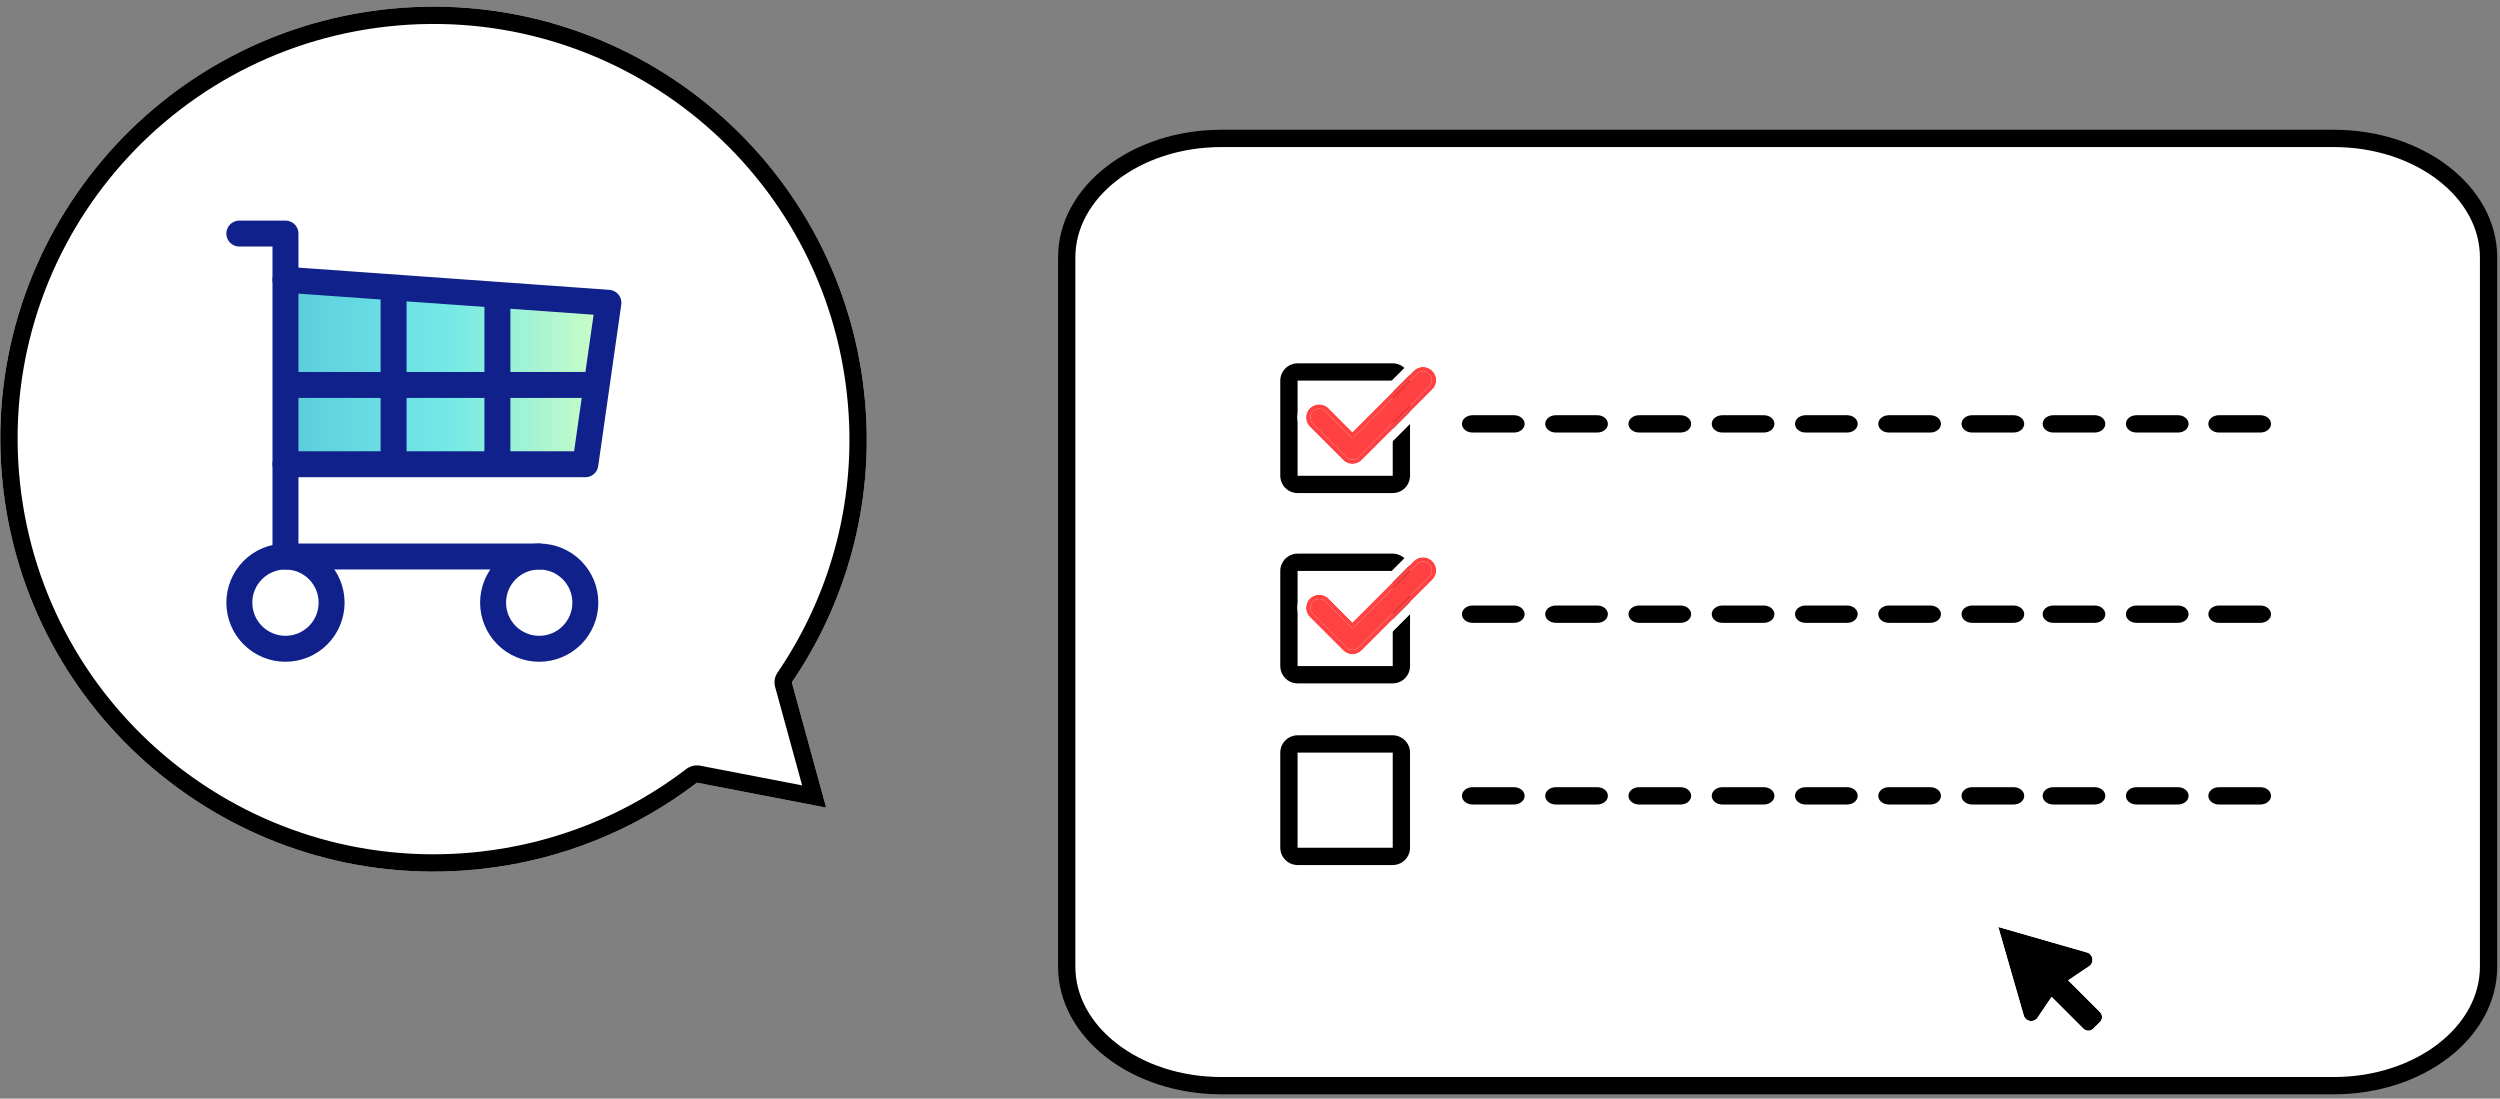<svg width="289" height="127" viewBox="0 0 289 127" fill="none" xmlns="http://www.w3.org/2000/svg">
<rect x="0" y="0" width="289" height="127" fill="#808080" stroke="none"/>
<path d="M44.664 1.066C72.155 -1.92 96.883 17.904 99.894 45.35C101.245 57.651 98.001 69.395 91.534 78.879L95.505 93.362L80.566 90.478C73.544 95.85 65.011 99.433 55.571 100.458C28.079 103.449 3.352 83.621 0.338 56.174C-2.677 28.727 17.168 4.056 44.66 1.066L44.664 1.066Z" fill="white"/>
<path d="M99.893 45.35C96.906 18.118 72.54 -1.609 45.308 1.001L44.664 1.067L44.66 1.066C17.168 4.056 -2.676 28.727 0.338 56.174L0.412 56.816C3.712 83.716 27.909 103.118 54.928 100.525L55.572 100.459C65.012 99.434 73.544 95.851 80.566 90.478L95.505 93.362L91.535 78.879C97.799 69.691 101.039 58.383 100.007 46.501L99.893 45.35ZM44.88 3.055C71.071 0.21 94.644 18.926 97.834 44.952L97.905 45.569C99.202 57.378 96.09 68.647 89.882 77.752L89.769 77.939C89.531 78.388 89.47 78.913 89.606 79.409L92.726 90.788L80.945 88.515L80.734 88.485C80.241 88.444 79.747 88.586 79.35 88.89C72.611 94.046 64.421 97.486 55.355 98.471L54.737 98.534C28.588 101.044 5.197 82.098 2.326 55.956C-0.567 29.619 18.469 5.938 44.854 3.056C44.862 3.055 44.871 3.056 44.88 3.055Z" fill="black"/>
<path d="M27.667 69.666C27.667 71.081 28.229 72.437 29.229 73.438C30.229 74.438 31.586 75 33 75C34.415 75 35.771 74.438 36.772 73.438C37.772 72.437 38.334 71.081 38.334 69.666C38.334 68.252 37.772 66.895 36.772 65.895C35.771 64.895 34.415 64.333 33 64.333C31.586 64.333 30.229 64.895 29.229 65.895C28.229 66.895 27.667 68.252 27.667 69.666Z" stroke="#10218B" stroke-width="3" stroke-linecap="round" stroke-linejoin="round"/>
<path d="M57 69.666C57 71.081 57.562 72.437 58.562 73.438C59.562 74.438 60.919 75 62.333 75C63.748 75 65.104 74.438 66.105 73.438C67.105 72.437 67.667 71.081 67.667 69.666C67.667 68.252 67.105 66.895 66.105 65.895C65.104 64.895 63.748 64.333 62.333 64.333C60.919 64.333 59.562 64.895 58.562 65.895C57.562 66.895 57 68.252 57 69.666Z" stroke="#10218B" stroke-width="3" stroke-linecap="round" stroke-linejoin="round"/>
<path d="M33 32.333L70.333 35L67.667 53.666H33" fill="url(#paint0_linear_9223_261733)"/>
<path d="M33 32.333L70.333 35L67.667 53.666H33" stroke="#10218B" stroke-width="3" stroke-linecap="round" stroke-linejoin="round"/>
<path d="M62.334 64.333H33V27H27.667" stroke="#10218B" stroke-width="3" stroke-linecap="round" stroke-linejoin="round"/>
<line x1="33" y1="44.5" x2="69" y2="44.5" stroke="#10218B" stroke-width="3"/>
<line x1="45.5" y1="33" x2="45.5" y2="53" stroke="#10218B" stroke-width="3"/>
<line x1="57.5" y1="33" x2="57.5" y2="53" stroke="#10218B" stroke-width="3"/>
<path d="M141.205 16H269.789C279.669 16 287.678 22.157 287.678 29.753V111.75C287.678 119.346 279.669 125.503 269.789 125.503H171.544H151.272H147.571H141.201C131.321 125.503 123.312 119.346 123.312 111.75V99.5V29.753C123.312 22.157 131.321 16 141.201 16H141.205Z" fill="white"/>
<path d="M124.312 29.753C124.312 26.33 126.114 23.163 129.161 20.82C132.209 18.477 136.462 17 141.2 17H269.789C274.528 17 278.781 18.477 281.829 20.82C284.876 23.163 286.678 26.33 286.678 29.753V111.75C286.678 115.173 284.876 118.34 281.829 120.683C278.781 123.026 274.528 124.503 269.789 124.503H141.2C136.462 124.503 132.209 123.026 129.161 120.683C126.114 118.34 124.312 115.173 124.312 111.75V29.753ZM122.312 111.75C122.312 115.923 124.515 119.632 127.942 122.268C131.369 124.902 136.059 126.503 141.2 126.503H269.789C274.93 126.503 279.621 124.902 283.048 122.268C286.475 119.632 288.678 115.923 288.678 111.75V29.753C288.678 25.58 286.475 21.87 283.048 19.235C279.621 16.601 274.93 15 269.789 15H141.2C136.059 15 131.369 16.601 127.942 19.235C124.515 21.87 122.312 25.58 122.312 29.753V111.75Z" fill="black"/>
<path d="M161 55V57H150V55H161ZM161 44H150V57L149.796 56.989C148.854 56.894 148.106 56.146 148.011 55.204L148 55V44C148 42.964 148.787 42.113 149.796 42.011L150 42H161L161.204 42.011C162.213 42.113 163 42.964 163 44V55L162.989 55.204C162.894 56.146 162.146 56.894 161.204 56.989L161 57V44Z" fill="black"/>
<path fill-rule="evenodd" clip-rule="evenodd" d="M169 49C169 48.448 169.545 48 170.217 48H175.03C175.702 48 176.247 48.448 176.247 49C176.247 49.552 175.702 50 175.03 50H170.217C169.545 50 169 49.552 169 49ZM178.626 49C178.626 48.448 179.17 48 179.843 48H184.655C185.327 48 185.872 48.448 185.872 49C185.872 49.552 185.327 50 184.655 50H179.843C179.17 50 178.626 49.552 178.626 49ZM188.251 49C188.251 48.448 188.796 48 189.468 48H194.281C194.953 48 195.498 48.448 195.498 49C195.498 49.552 194.953 50 194.281 50H189.468C188.796 50 188.251 49.552 188.251 49ZM197.877 49C197.877 48.448 198.421 48 199.094 48H203.906C204.579 48 205.123 48.448 205.123 49C205.123 49.552 204.579 50 203.906 50H199.094C198.421 50 197.877 49.552 197.877 49ZM207.502 49C207.502 48.448 208.047 48 208.719 48H213.532C214.204 48 214.749 48.448 214.749 49C214.749 49.552 214.204 50 213.532 50H208.719C208.047 50 207.502 49.552 207.502 49ZM217.128 49C217.128 48.448 217.673 48 218.345 48H223.157C223.83 48 224.374 48.448 224.374 49C224.374 49.552 223.83 50 223.157 50H218.345C217.673 50 217.128 49.552 217.128 49ZM226.753 49C226.753 48.448 227.298 48 227.97 48H232.783C233.455 48 234 48.448 234 49C234 49.552 233.455 50 232.783 50H227.97C227.298 50 226.753 49.552 226.753 49Z" fill="black"/>
<path d="M236.128 49C236.128 48.448 236.673 48 237.345 48H242.157C242.83 48 243.374 48.448 243.374 49C243.374 49.552 242.83 50 242.157 50H237.345C236.673 50 236.128 49.552 236.128 49Z" fill="black"/>
<path d="M245.753 49C245.753 48.448 246.298 48 246.97 48H251.783C252.455 48 253 48.448 253 49C253 49.552 252.455 50 251.783 50H246.97C246.298 50 245.753 49.552 245.753 49Z" fill="black"/>
<path d="M255.283 49C255.283 48.448 255.828 48 256.5 48H261.313C261.985 48 262.53 48.448 262.53 49C262.53 49.552 261.985 50 261.313 50H256.5C255.828 50 255.283 49.552 255.283 49Z" fill="black"/>
<g clip-path="url(#clip0_9223_261733)">
<path d="M165.21 43.21C165.117 43.116 165.006 43.042 164.884 42.991C164.762 42.94 164.632 42.914 164.5 42.914C164.368 42.914 164.237 42.94 164.115 42.991C163.993 43.042 163.883 43.116 163.79 43.21L156.34 50.67L153.21 47.53C153.113 47.437 152.999 47.363 152.874 47.314C152.75 47.265 152.616 47.241 152.482 47.243C152.348 47.245 152.215 47.274 152.092 47.328C151.969 47.381 151.858 47.458 151.765 47.555C151.671 47.651 151.598 47.765 151.549 47.89C151.5 48.015 151.476 48.148 151.478 48.282C151.48 48.417 151.509 48.549 151.562 48.672C151.616 48.795 151.693 48.907 151.79 49L155.63 52.84C155.723 52.934 155.833 53.008 155.955 53.059C156.077 53.109 156.208 53.136 156.34 53.136C156.472 53.136 156.602 53.109 156.724 53.059C156.846 53.008 156.957 52.934 157.05 52.84L165.21 44.68C165.311 44.586 165.392 44.473 165.448 44.346C165.503 44.22 165.532 44.083 165.532 43.945C165.532 43.807 165.503 43.67 165.448 43.544C165.392 43.417 165.311 43.303 165.21 43.21Z" fill="#FF4141"/>
<path d="M165.532 43.945C165.532 43.841 165.515 43.739 165.484 43.641L165.448 43.544C165.406 43.449 165.35 43.362 165.281 43.284L165.21 43.21C165.14 43.14 165.061 43.08 164.974 43.033L164.884 42.991C164.793 42.953 164.696 42.929 164.598 42.919L164.5 42.914C164.368 42.914 164.237 42.94 164.115 42.991L164.026 43.033C163.939 43.08 163.859 43.14 163.79 43.21L156.34 50.67L153.21 47.53C153.137 47.46 153.055 47.401 152.966 47.355L152.874 47.314C152.781 47.277 152.682 47.254 152.582 47.246L152.482 47.243C152.348 47.245 152.215 47.274 152.092 47.328L152.002 47.372C151.915 47.421 151.835 47.483 151.765 47.555L151.698 47.631C151.636 47.709 151.586 47.797 151.549 47.89L151.517 47.985C151.489 48.082 151.476 48.182 151.478 48.282C151.48 48.417 151.509 48.549 151.562 48.672C151.616 48.795 151.693 48.907 151.79 49L155.63 52.84C155.723 52.934 155.833 53.008 155.955 53.059C156.047 53.097 156.143 53.121 156.241 53.131L156.34 53.136C156.439 53.136 156.537 53.12 156.631 53.092L156.724 53.059C156.846 53.008 156.957 52.934 157.05 52.84L165.21 44.68C165.286 44.61 165.351 44.528 165.402 44.438L165.448 44.346C165.489 44.251 165.516 44.15 165.527 44.048L165.532 43.945ZM166.031 43.945C166.031 44.152 165.989 44.357 165.905 44.547C165.825 44.73 165.708 44.895 165.563 45.032L165.564 45.033L157.404 53.193C157.264 53.333 157.098 53.445 156.916 53.52C156.734 53.596 156.538 53.636 156.34 53.636C156.142 53.636 155.946 53.597 155.763 53.52C155.58 53.444 155.414 53.333 155.275 53.192L151.436 49.353L151.437 49.352C151.296 49.215 151.182 49.052 151.104 48.871C151.024 48.688 150.981 48.491 150.978 48.291C150.974 48.091 151.011 47.893 151.084 47.707C151.157 47.521 151.267 47.351 151.405 47.207C151.544 47.063 151.71 46.949 151.893 46.869C152.076 46.789 152.273 46.747 152.473 46.743C152.673 46.74 152.872 46.775 153.058 46.849C153.197 46.904 153.328 46.979 153.445 47.071L153.557 47.17L153.564 47.177L156.339 49.961L163.436 42.856C163.575 42.716 163.741 42.605 163.923 42.529C164.106 42.453 164.301 42.414 164.499 42.414C164.697 42.414 164.894 42.453 165.076 42.529C165.259 42.605 165.425 42.717 165.565 42.857L165.564 42.858C165.708 42.996 165.825 43.16 165.905 43.343C165.989 43.532 166.031 43.738 166.031 43.945Z" fill="#FF4141"/>
<path d="M166.032 43.945C166.032 43.738 165.989 43.532 165.906 43.343C165.825 43.16 165.709 42.996 165.564 42.858L165.565 42.857C165.425 42.717 165.259 42.605 165.077 42.529C164.894 42.453 164.697 42.414 164.499 42.414C164.302 42.414 164.106 42.453 163.923 42.529C163.741 42.605 163.575 42.717 163.436 42.856L156.339 49.961L153.564 47.177L153.557 47.17L153.445 47.071C153.328 46.979 153.197 46.904 153.058 46.849C152.872 46.775 152.673 46.74 152.473 46.743C152.273 46.747 152.076 46.79 151.893 46.869C151.71 46.949 151.544 47.064 151.406 47.207C151.267 47.351 151.158 47.521 151.084 47.707C151.011 47.893 150.974 48.091 150.978 48.291C150.981 48.491 151.024 48.688 151.104 48.871C151.182 49.052 151.296 49.215 151.437 49.352L151.436 49.353L155.275 53.192C155.414 53.333 155.58 53.444 155.763 53.52C155.946 53.597 156.142 53.636 156.34 53.636C156.538 53.636 156.734 53.596 156.916 53.52C157.099 53.445 157.265 53.333 157.404 53.193L165.564 45.033L165.563 45.032C165.708 44.895 165.825 44.73 165.906 44.547C165.968 44.405 166.008 44.254 166.024 44.1L166.032 43.945ZM156.494 53.122C156.489 53.123 156.484 53.123 156.48 53.124C156.484 53.123 156.489 53.123 156.494 53.122ZM156.114 53.108C156.101 53.105 156.089 53.102 156.077 53.099C156.089 53.102 156.101 53.105 156.114 53.108ZM153.081 47.426C153.09 47.431 153.098 47.437 153.106 47.443C153.098 47.437 153.09 47.431 153.081 47.426ZM152.718 47.268C152.727 47.269 152.735 47.271 152.744 47.273C152.735 47.271 152.727 47.269 152.718 47.268ZM165.327 44.55C165.319 44.559 165.312 44.569 165.304 44.578C165.312 44.569 165.319 44.559 165.327 44.55ZM165.502 44.18C165.499 44.193 165.496 44.206 165.493 44.219C165.496 44.206 165.499 44.193 165.502 44.18ZM165.517 43.779C165.518 43.787 165.519 43.795 165.52 43.803C165.519 43.795 165.518 43.787 165.517 43.779ZM165.364 43.393C165.37 43.403 165.377 43.413 165.383 43.423C165.377 43.413 165.37 43.403 165.364 43.393ZM165.078 43.099C165.092 43.109 165.106 43.119 165.12 43.13C165.106 43.119 165.092 43.109 165.078 43.099ZM163.886 43.125C163.896 43.117 163.907 43.109 163.917 43.102C163.907 43.109 163.896 43.117 163.886 43.125ZM164.725 42.94C164.737 42.943 164.75 42.947 164.762 42.95C164.75 42.947 164.737 42.943 164.725 42.94ZM167.019 44.203C166.994 44.441 166.933 44.674 166.841 44.897L166.978 45.033L158.111 53.9C157.937 54.075 157.739 54.222 157.523 54.338L157.301 54.443C157.073 54.538 156.832 54.599 156.587 54.623L156.34 54.636C156.011 54.636 155.684 54.57 155.379 54.443H155.378C155.076 54.317 154.8 54.133 154.568 53.899L150.022 49.353L150.165 49.21C150.08 49 150.021 48.781 149.995 48.556L149.978 48.309C149.972 47.975 150.034 47.647 150.155 47.341L150.256 47.115C150.369 46.895 150.514 46.692 150.687 46.513V46.512L150.868 46.343C151.056 46.183 151.267 46.051 151.495 45.952L151.726 45.864C151.961 45.788 152.207 45.748 152.455 45.743H152.456L152.703 45.751C152.949 45.771 153.193 45.827 153.425 45.918L153.595 45.993C153.707 46.047 153.814 46.108 153.916 46.178L154.066 46.287L154.085 46.303L154.105 46.32L154.217 46.419L154.242 46.44L154.264 46.463L154.272 46.471L156.339 48.545L162.729 42.149C162.961 41.917 163.236 41.732 163.538 41.606H163.539L163.771 41.523C164.007 41.451 164.252 41.414 164.499 41.414L164.745 41.426C164.909 41.442 165.071 41.474 165.229 41.523L165.461 41.606L165.684 41.712C165.901 41.828 166.1 41.977 166.275 42.153L166.977 42.86L166.841 42.994C166.966 43.296 167.032 43.619 167.032 43.945L167.019 44.203Z" fill="white"/>
</g>
<path d="M161 77V79H150V77H161ZM161 66H150V79L149.796 78.989C148.854 78.894 148.106 78.146 148.011 77.204L148 77V66C148 64.964 148.787 64.113 149.796 64.011L150 64H161L161.204 64.011C162.213 64.113 163 64.964 163 66V77L162.989 77.204C162.894 78.146 162.146 78.894 161.204 78.989L161 79V66Z" fill="black"/>
<path fill-rule="evenodd" clip-rule="evenodd" d="M169 71C169 70.448 169.545 70 170.217 70H175.03C175.702 70 176.247 70.448 176.247 71C176.247 71.552 175.702 72 175.03 72H170.217C169.545 72 169 71.552 169 71ZM178.626 71C178.626 70.448 179.17 70 179.843 70H184.655C185.327 70 185.872 70.448 185.872 71C185.872 71.552 185.327 72 184.655 72H179.843C179.17 72 178.626 71.552 178.626 71ZM188.251 71C188.251 70.448 188.796 70 189.468 70H194.281C194.953 70 195.498 70.448 195.498 71C195.498 71.552 194.953 72 194.281 72H189.468C188.796 72 188.251 71.552 188.251 71ZM197.877 71C197.877 70.448 198.421 70 199.094 70H203.906C204.579 70 205.123 70.448 205.123 71C205.123 71.552 204.579 72 203.906 72H199.094C198.421 72 197.877 71.552 197.877 71ZM207.502 71C207.502 70.448 208.047 70 208.719 70H213.532C214.204 70 214.749 70.448 214.749 71C214.749 71.552 214.204 72 213.532 72H208.719C208.047 72 207.502 71.552 207.502 71ZM217.128 71C217.128 70.448 217.673 70 218.345 70H223.157C223.83 70 224.374 70.448 224.374 71C224.374 71.552 223.83 72 223.157 72H218.345C217.673 72 217.128 71.552 217.128 71ZM226.753 71C226.753 70.448 227.298 70 227.97 70H232.783C233.455 70 234 70.448 234 71C234 71.552 233.455 72 232.783 72H227.97C227.298 72 226.753 71.552 226.753 71Z" fill="black"/>
<path d="M236.128 71C236.128 70.448 236.673 70 237.345 70H242.157C242.83 70 243.374 70.448 243.374 71C243.374 71.552 242.83 72 242.157 72H237.345C236.673 72 236.128 71.552 236.128 71Z" fill="black"/>
<path d="M245.753 71C245.753 70.448 246.298 70 246.97 70H251.783C252.455 70 253 70.448 253 71C253 71.552 252.455 72 251.783 72H246.97C246.298 72 245.753 71.552 245.753 71Z" fill="black"/>
<path d="M255.283 71C255.283 70.448 255.828 70 256.5 70H261.313C261.985 70 262.53 70.448 262.53 71C262.53 71.552 261.985 72 261.313 72H256.5C255.828 72 255.283 71.552 255.283 71Z" fill="black"/>
<g clip-path="url(#clip1_9223_261733)">
<path d="M165.21 65.21C165.117 65.116 165.006 65.042 164.884 64.991C164.762 64.94 164.632 64.914 164.5 64.914C164.368 64.914 164.237 64.94 164.115 64.991C163.993 65.042 163.883 65.116 163.79 65.21L156.34 72.67L153.21 69.53C153.113 69.437 152.999 69.363 152.874 69.314C152.75 69.265 152.616 69.241 152.482 69.243C152.348 69.245 152.215 69.274 152.092 69.328C151.969 69.381 151.858 69.458 151.765 69.555C151.671 69.651 151.598 69.765 151.549 69.89C151.5 70.015 151.476 70.148 151.478 70.282C151.48 70.417 151.509 70.549 151.562 70.672C151.616 70.795 151.693 70.907 151.79 71L155.63 74.84C155.723 74.934 155.833 75.008 155.955 75.059C156.077 75.109 156.208 75.136 156.34 75.136C156.472 75.136 156.602 75.109 156.724 75.059C156.846 75.008 156.957 74.934 157.05 74.84L165.21 66.68C165.311 66.586 165.392 66.473 165.448 66.346C165.503 66.22 165.532 66.083 165.532 65.945C165.532 65.807 165.503 65.67 165.448 65.544C165.392 65.417 165.311 65.303 165.21 65.21Z" fill="#FF4141"/>
<path d="M165.532 65.945C165.532 65.841 165.515 65.739 165.484 65.641L165.448 65.544C165.406 65.449 165.35 65.362 165.281 65.284L165.21 65.21C165.14 65.14 165.061 65.08 164.974 65.033L164.884 64.991C164.793 64.953 164.696 64.929 164.598 64.919L164.5 64.914C164.368 64.914 164.237 64.94 164.115 64.991L164.026 65.033C163.939 65.08 163.859 65.14 163.79 65.21L156.34 72.67L153.21 69.53C153.137 69.46 153.055 69.401 152.966 69.356L152.874 69.314C152.781 69.277 152.682 69.254 152.582 69.246L152.482 69.243C152.348 69.245 152.215 69.274 152.092 69.328L152.002 69.372C151.915 69.421 151.835 69.483 151.765 69.555L151.698 69.631C151.636 69.709 151.586 69.797 151.549 69.89L151.517 69.985C151.489 70.082 151.476 70.182 151.478 70.282C151.48 70.417 151.509 70.549 151.562 70.672C151.616 70.795 151.693 70.907 151.79 71L155.63 74.84C155.723 74.934 155.833 75.008 155.955 75.059C156.047 75.097 156.143 75.121 156.241 75.131L156.34 75.136C156.439 75.136 156.537 75.121 156.631 75.092L156.724 75.059C156.846 75.008 156.957 74.934 157.05 74.84L165.21 66.68C165.286 66.61 165.351 66.528 165.402 66.439L165.448 66.346C165.489 66.251 165.516 66.15 165.527 66.048L165.532 65.945ZM166.031 65.945C166.031 66.152 165.989 66.357 165.905 66.547C165.825 66.73 165.708 66.895 165.563 67.032L165.564 67.033L157.404 75.193C157.264 75.333 157.098 75.445 156.916 75.52C156.734 75.597 156.538 75.636 156.34 75.636C156.142 75.636 155.946 75.597 155.763 75.52C155.58 75.444 155.414 75.333 155.275 75.192L151.436 71.353L151.437 71.353C151.296 71.215 151.182 71.052 151.104 70.871C151.024 70.688 150.981 70.491 150.978 70.291C150.974 70.091 151.011 69.893 151.084 69.707C151.157 69.521 151.267 69.351 151.405 69.207C151.544 69.064 151.71 68.949 151.893 68.869C152.076 68.79 152.273 68.747 152.473 68.743C152.673 68.74 152.872 68.775 153.058 68.849C153.197 68.904 153.328 68.979 153.445 69.071L153.557 69.17L153.564 69.177L156.339 71.961L163.436 64.856C163.575 64.716 163.741 64.605 163.923 64.529C164.106 64.453 164.301 64.414 164.499 64.414C164.697 64.414 164.894 64.453 165.076 64.529C165.259 64.605 165.425 64.717 165.565 64.857L165.564 64.858C165.708 64.996 165.825 65.16 165.905 65.343C165.989 65.532 166.031 65.738 166.031 65.945Z" fill="#FF4141"/>
<path d="M166.032 65.945C166.032 65.738 165.989 65.532 165.906 65.343C165.825 65.16 165.709 64.996 165.564 64.858L165.565 64.857C165.425 64.717 165.259 64.605 165.077 64.529C164.894 64.453 164.697 64.414 164.499 64.414C164.302 64.414 164.106 64.453 163.923 64.529C163.741 64.605 163.575 64.716 163.436 64.856L156.339 71.961L153.564 69.177L153.557 69.17L153.445 69.071C153.328 68.979 153.197 68.903 153.058 68.849C152.872 68.775 152.673 68.74 152.473 68.743C152.273 68.747 152.076 68.79 151.893 68.869C151.71 68.949 151.544 69.064 151.406 69.207C151.267 69.351 151.158 69.521 151.084 69.707C151.011 69.893 150.974 70.091 150.978 70.291C150.981 70.491 151.024 70.688 151.104 70.871C151.182 71.052 151.296 71.215 151.437 71.353L151.436 71.353L155.275 75.192C155.414 75.333 155.58 75.444 155.763 75.52C155.946 75.597 156.142 75.636 156.34 75.636C156.538 75.636 156.734 75.597 156.916 75.52C157.099 75.445 157.265 75.333 157.404 75.193L165.564 67.033L165.563 67.032C165.708 66.895 165.825 66.73 165.906 66.547C165.968 66.405 166.008 66.254 166.024 66.1L166.032 65.945ZM156.494 75.122C156.489 75.123 156.484 75.123 156.48 75.124C156.484 75.123 156.489 75.123 156.494 75.122ZM156.114 75.108C156.101 75.106 156.089 75.102 156.077 75.099C156.089 75.102 156.101 75.106 156.114 75.108ZM153.081 69.426C153.09 69.431 153.098 69.437 153.106 69.443C153.098 69.437 153.09 69.431 153.081 69.426ZM152.718 69.268C152.727 69.269 152.735 69.271 152.744 69.273C152.735 69.271 152.727 69.269 152.718 69.268ZM165.327 66.55C165.319 66.559 165.312 66.569 165.304 66.578C165.312 66.569 165.319 66.559 165.327 66.55ZM165.502 66.18C165.499 66.193 165.496 66.206 165.493 66.219C165.496 66.206 165.499 66.193 165.502 66.18ZM165.517 65.779C165.518 65.787 165.519 65.795 165.52 65.803C165.519 65.795 165.518 65.787 165.517 65.779ZM165.364 65.393C165.37 65.403 165.377 65.413 165.383 65.423C165.377 65.413 165.37 65.403 165.364 65.393ZM165.078 65.099C165.092 65.109 165.106 65.119 165.12 65.13C165.106 65.119 165.092 65.109 165.078 65.099ZM163.886 65.125C163.896 65.117 163.907 65.109 163.917 65.102C163.907 65.109 163.896 65.117 163.886 65.125ZM164.725 64.94C164.737 64.943 164.75 64.947 164.762 64.95C164.75 64.947 164.737 64.943 164.725 64.94ZM167.019 66.203C166.994 66.441 166.933 66.674 166.841 66.897L166.978 67.033L158.111 75.9C157.937 76.075 157.739 76.222 157.523 76.338L157.301 76.443C157.073 76.538 156.832 76.599 156.587 76.623L156.34 76.636C156.011 76.636 155.684 76.57 155.379 76.443H155.378C155.076 76.317 154.8 76.133 154.568 75.899L150.022 71.353L150.165 71.21C150.08 71 150.021 70.781 149.995 70.556L149.978 70.309C149.972 69.975 150.034 69.647 150.155 69.341L150.256 69.115C150.369 68.895 150.514 68.692 150.687 68.513V68.512L150.868 68.343C151.056 68.183 151.267 68.051 151.495 67.952L151.726 67.864C151.961 67.788 152.207 67.748 152.455 67.743H152.456L152.703 67.751C152.949 67.771 153.193 67.826 153.425 67.918L153.595 67.993C153.707 68.047 153.814 68.108 153.916 68.178L154.066 68.287L154.085 68.303L154.105 68.32L154.217 68.419L154.242 68.439L154.264 68.463L154.272 68.471L156.339 70.545L162.729 64.149C162.961 63.917 163.236 63.732 163.538 63.606H163.539L163.771 63.523C164.007 63.451 164.252 63.414 164.499 63.414L164.745 63.426C164.909 63.442 165.071 63.474 165.229 63.523L165.461 63.606L165.684 63.712C165.901 63.828 166.1 63.977 166.275 64.153L166.977 64.86L166.841 64.994C166.966 65.296 167.032 65.619 167.032 65.945L167.019 66.203Z" fill="white"/>
</g>
<path d="M161 98V100H150V98H161ZM161 87H150V100L149.796 99.989C148.854 99.894 148.106 99.146 148.011 98.204L148 98V87C148 85.964 148.787 85.113 149.796 85.011L150 85H161L161.204 85.011C162.213 85.113 163 85.964 163 87V98L162.989 98.204C162.894 99.146 162.146 99.894 161.204 99.989L161 100V87Z" fill="black"/>
<path fill-rule="evenodd" clip-rule="evenodd" d="M169 92C169 91.448 169.545 91 170.217 91H175.03C175.702 91 176.247 91.448 176.247 92C176.247 92.552 175.702 93 175.03 93H170.217C169.545 93 169 92.552 169 92ZM178.626 92C178.626 91.448 179.17 91 179.843 91H184.655C185.327 91 185.872 91.448 185.872 92C185.872 92.552 185.327 93 184.655 93H179.843C179.17 93 178.626 92.552 178.626 92ZM188.251 92C188.251 91.448 188.796 91 189.468 91H194.281C194.953 91 195.498 91.448 195.498 92C195.498 92.552 194.953 93 194.281 93H189.468C188.796 93 188.251 92.552 188.251 92ZM197.877 92C197.877 91.448 198.421 91 199.094 91H203.906C204.579 91 205.123 91.448 205.123 92C205.123 92.552 204.579 93 203.906 93H199.094C198.421 93 197.877 92.552 197.877 92ZM207.502 92C207.502 91.448 208.047 91 208.719 91H213.532C214.204 91 214.749 91.448 214.749 92C214.749 92.552 214.204 93 213.532 93H208.719C208.047 93 207.502 92.552 207.502 92ZM217.128 92C217.128 91.448 217.673 91 218.345 91H223.157C223.83 91 224.374 91.448 224.374 92C224.374 92.552 223.83 93 223.157 93H218.345C217.673 93 217.128 92.552 217.128 92ZM226.753 92C226.753 91.448 227.298 91 227.97 91H232.783C233.455 91 234 91.448 234 92C234 92.552 233.455 93 232.783 93H227.97C227.298 93 226.753 92.552 226.753 92Z" fill="black"/>
<path d="M236.128 92C236.128 91.448 236.673 91 237.345 91H242.157C242.83 91 243.374 91.448 243.374 92C243.374 92.552 242.83 93 242.157 93H237.345C236.673 93 236.128 92.552 236.128 92Z" fill="black"/>
<path d="M245.753 92C245.753 91.448 246.298 91 246.97 91H251.783C252.455 91 253 91.448 253 92C253 92.552 252.455 93 251.783 93H246.97C246.298 93 245.753 92.552 245.753 92Z" fill="black"/>
<path d="M255.283 92C255.283 91.448 255.828 91 256.5 91H261.313C261.985 91 262.53 91.448 262.53 92C262.53 92.552 261.985 93 261.313 93H256.5C255.828 93 255.283 92.552 255.283 92Z" fill="black"/>
<path d="M233.928 117.328C233.968 117.508 234.062 117.67 234.197 117.795C234.332 117.919 234.501 117.999 234.683 118.024C234.865 118.05 235.05 118.019 235.214 117.935C235.378 117.852 235.512 117.721 235.599 117.559L237.166 115.24L240.847 118.92C240.921 118.994 241.009 119.053 241.106 119.093C241.203 119.134 241.308 119.154 241.413 119.154C241.518 119.154 241.622 119.134 241.719 119.093C241.816 119.053 241.904 118.994 241.978 118.92L242.764 118.135C242.838 118.06 242.897 117.972 242.937 117.875C242.977 117.778 242.998 117.674 242.998 117.569C242.998 117.464 242.977 117.36 242.937 117.263C242.897 117.166 242.838 117.077 242.764 117.003L239.083 113.323L241.418 111.755C241.58 111.668 241.711 111.534 241.794 111.37C241.877 111.206 241.908 111.021 241.883 110.839C241.858 110.657 241.777 110.488 241.653 110.353C241.529 110.218 241.366 110.124 241.186 110.084L231 107.156L233.928 117.328Z" fill="black"/>
<path d="M242.998 117.569C242.998 117.464 242.977 117.36 242.937 117.262C242.907 117.19 242.866 117.122 242.816 117.061L242.763 117.003L239.084 113.322L241.418 111.755C241.539 111.689 241.643 111.598 241.722 111.487L241.794 111.37C241.877 111.206 241.908 111.021 241.883 110.839C241.857 110.657 241.777 110.487 241.653 110.352C241.529 110.217 241.366 110.124 241.186 110.084L231 107.156L233.928 117.328C233.967 117.507 234.061 117.67 234.196 117.795C234.331 117.919 234.502 117.999 234.683 118.024C234.82 118.043 234.958 118.031 235.088 117.988L235.214 117.935C235.377 117.852 235.511 117.721 235.598 117.559L237.166 115.24L240.846 118.92C240.921 118.994 241.009 119.053 241.106 119.094C241.179 119.124 241.256 119.142 241.334 119.15L241.413 119.154C241.491 119.154 241.569 119.143 241.644 119.12L241.719 119.094C241.791 119.063 241.859 119.022 241.92 118.972L241.978 118.92L242.763 118.135C242.819 118.079 242.866 118.015 242.903 117.946L242.937 117.875C242.967 117.802 242.986 117.725 242.994 117.647L242.998 117.569ZM244.998 117.569C244.998 117.937 244.926 118.301 244.785 118.64C244.679 118.895 244.536 119.132 244.362 119.345L244.178 119.549L243.392 120.334C243.132 120.594 242.824 120.8 242.484 120.941C242.145 121.082 241.78 121.154 241.413 121.154C241.045 121.154 240.68 121.082 240.341 120.941C240.086 120.836 239.849 120.693 239.637 120.518L239.432 120.334L237.466 118.368L237.282 118.64C237.002 119.1 236.6 119.474 236.119 119.719C235.592 119.986 234.995 120.087 234.409 120.006C233.823 119.925 233.276 119.666 232.841 119.265C232.436 118.892 232.148 118.411 232.007 117.881L232.006 117.882L229.078 107.709C228.877 107.01 229.071 106.256 229.586 105.742C230.1 105.228 230.853 105.033 231.553 105.234L241.739 108.162H241.738C242.197 108.284 242.619 108.517 242.967 108.84L243.123 108.996L243.266 109.165C243.54 109.511 243.731 109.915 243.825 110.346L243.864 110.564L243.886 110.784C243.917 111.298 243.812 111.813 243.578 112.274C243.335 112.754 242.962 113.155 242.505 113.434L242.217 113.628L244.178 115.589L244.362 115.793C244.478 115.934 244.58 116.086 244.667 116.248L244.785 116.497L244.878 116.756C244.958 117.019 244.998 117.293 244.998 117.569Z" fill="white"/>
<defs>
<linearGradient id="paint0_linear_9223_261733" x1="32.996" y1="42.999" x2="71.753" y2="42.999" gradientUnits="userSpaceOnUse">
<stop stop-color="#5ACDDD"/>
<stop offset="0.49" stop-color="#74E9E6"/>
<stop offset="1" stop-color="#D7FFC1"/>
</linearGradient>
<clipPath id="clip0_9223_261733">
<rect width="18" height="14" fill="white" transform="translate(149.5 41)"/>
</clipPath>
<clipPath id="clip1_9223_261733">
<rect width="18" height="14" fill="white" transform="translate(149.5 63)"/>
</clipPath>
</defs>
</svg>
